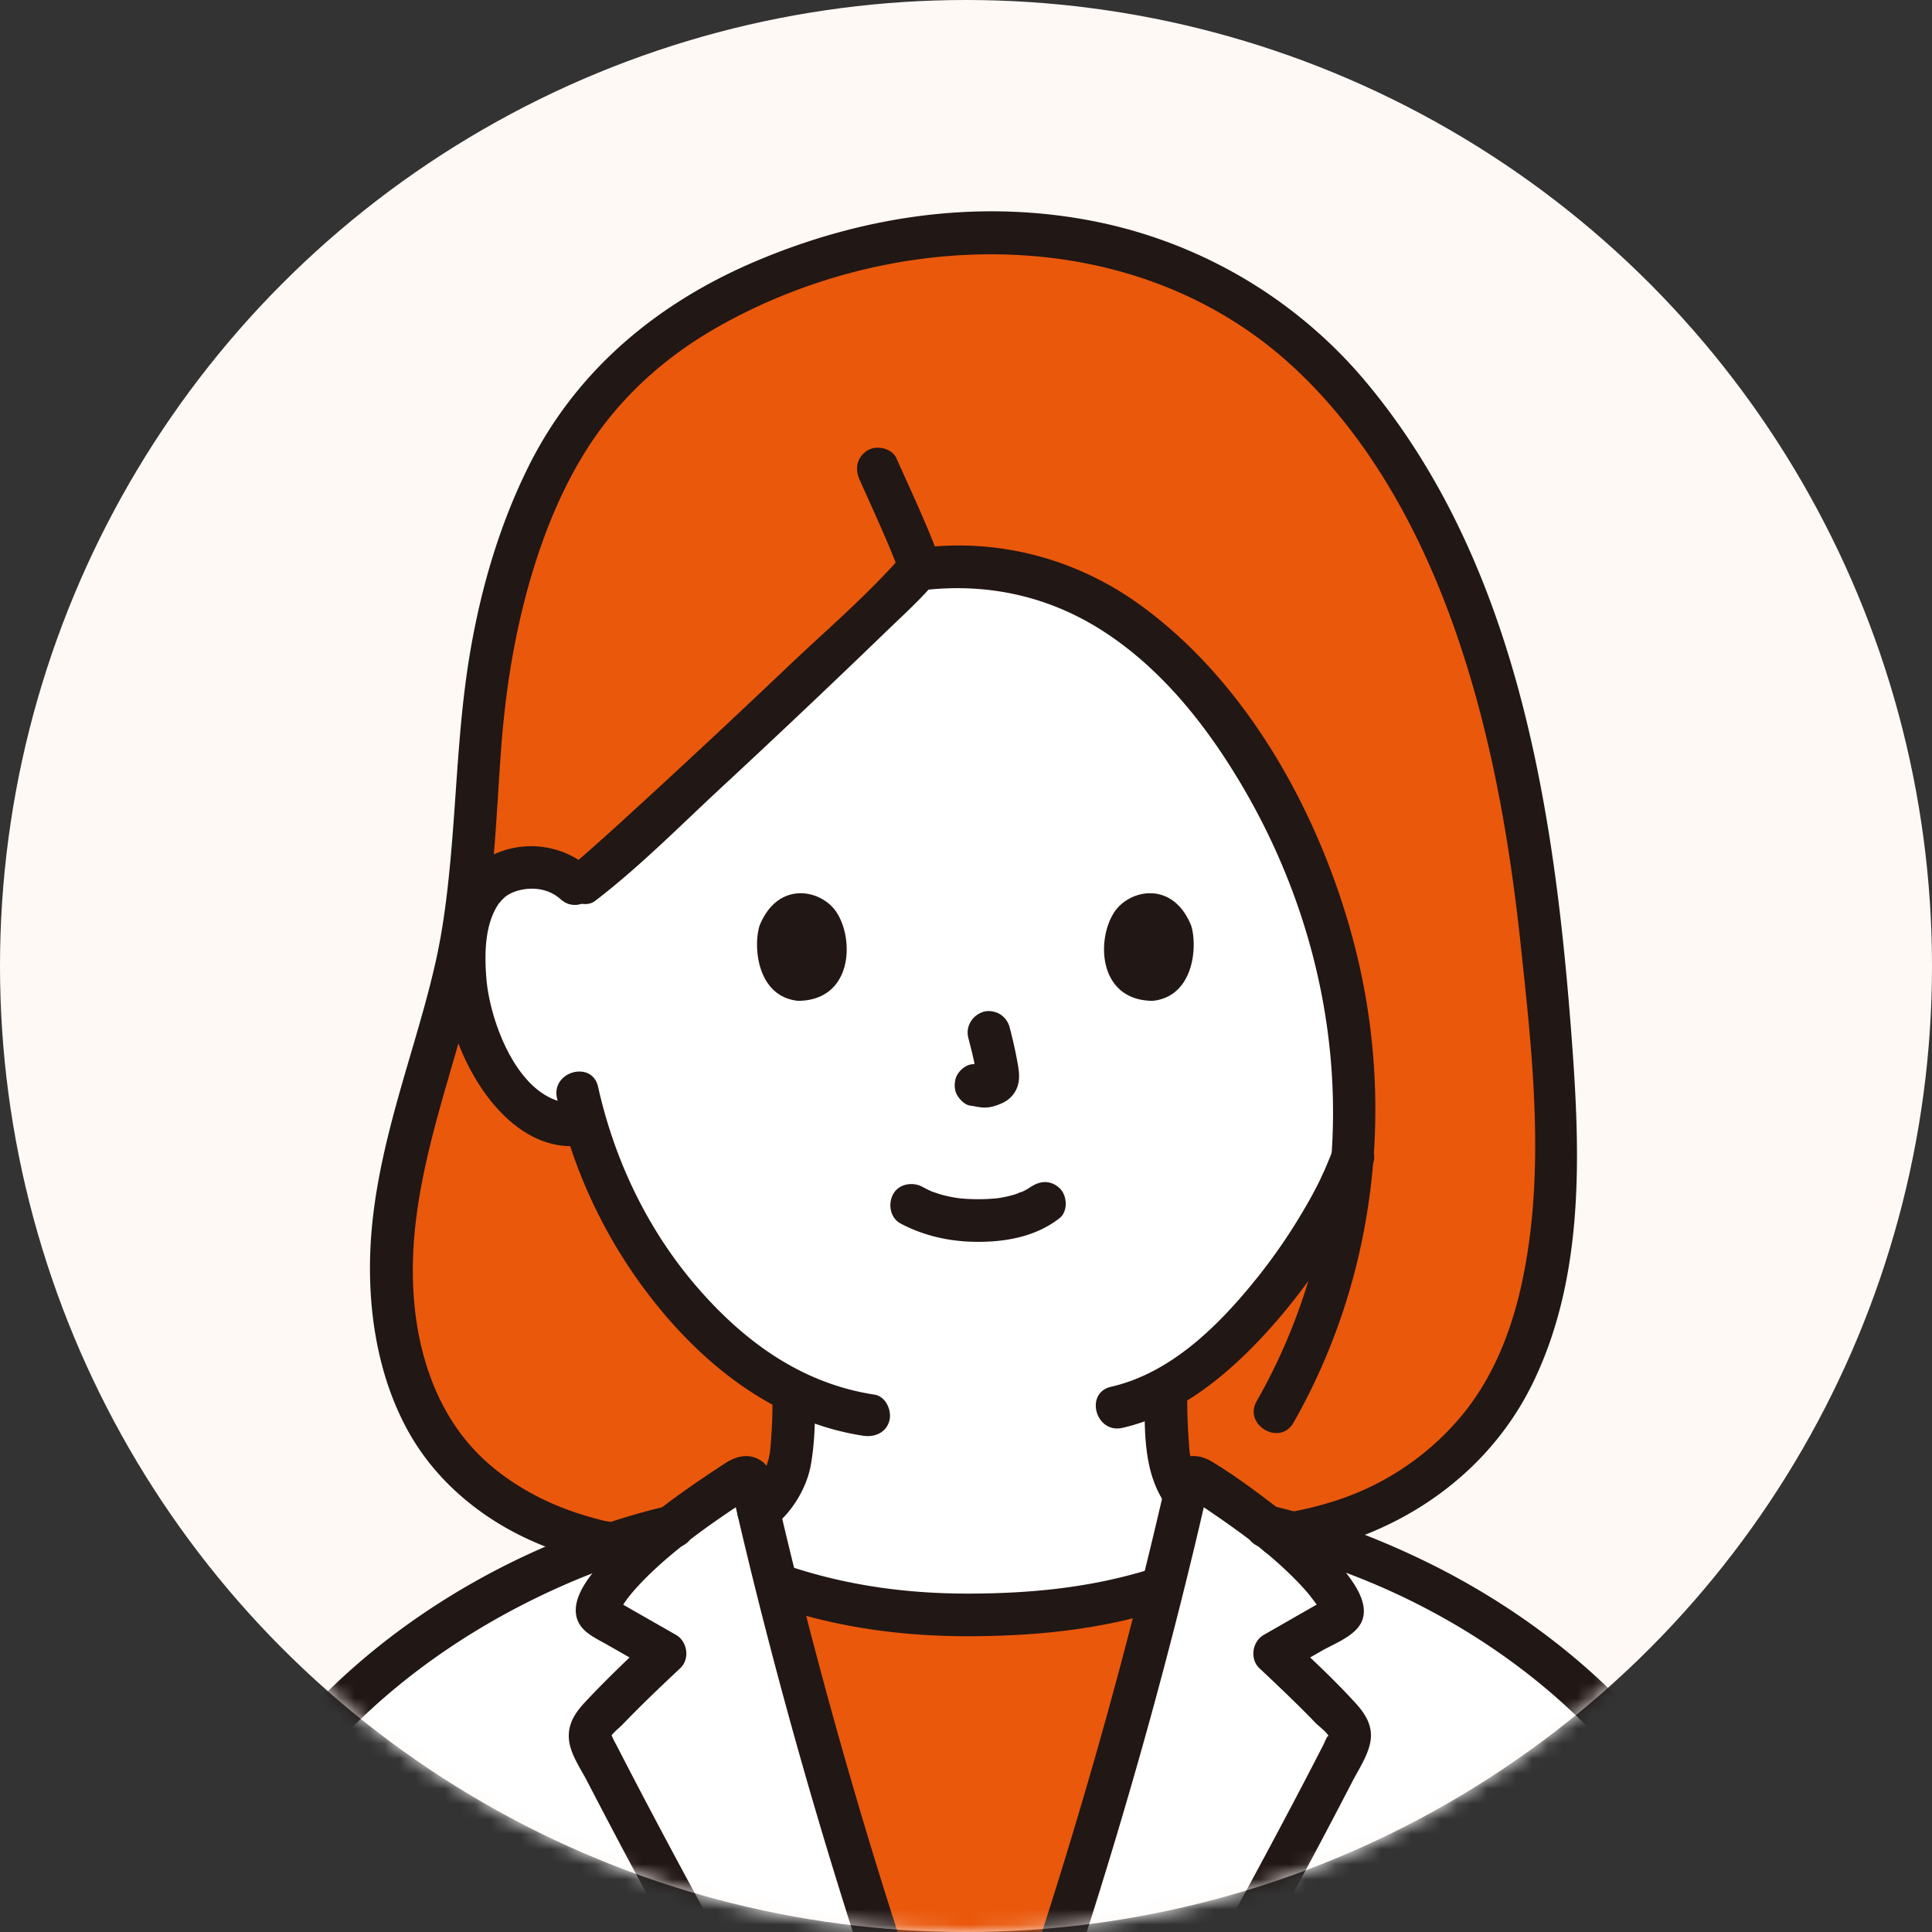 <svg xmlns="http://www.w3.org/2000/svg" width="128" height="128" fill="none" viewBox="0 0 128 128"><rect x="0" y="0" width="128" height="128" fill="#333333" stroke="none"/><circle cx="64" cy="64" r="64" fill="#FFF9F6"/><mask id="a" width="128" height="128" x="0" y="0" maskUnits="userSpaceOnUse" style="mask-type:alpha"><circle cx="64" cy="64" r="64" fill="#FFF9F6"/></mask><g mask="url(#a)"><path fill="#fff" d="M40.495 79a32.596 32.596 0 0 1-1.713-4.584c-1.363.345-2.833-.167-3.806-.969-2.196-1.811-3.1-4.328-3.651-5.973-.78-2.323-.814-6.073.367-8.103.396-.68 1.314-1.838 3.461-1.905.986-.031 2.138.282 2.99 1.108l.191.184.381-.289c2.312-1.754 20.287-18.652 22.104-20.737l.211-.026c12.82-1.687 20.72 9.295 24.716 17.92 3.076 6.637 4.41 13.926 3.874 21.078a16.21 16.21 0 0 1-.512 1.203c-.893 2.389-5.736 10.67-11.874 14.069.022 1.281-.016 1.745.1 3.357.054.725.11 1.507.378 2.214.36.93.844 1.734 1.623 2.362 1.648 1.328 3.344 1.963 5.43 2.748 0 0-3.65 10.262-22.01 10.262-18.358 0-19.86-9.426-19.86-9.426.817-.321 2.178-.835 2.178-.835 2.087-.786 3.782-1.42 5.431-2.749.78-.628 1.264-1.433 1.623-2.361.268-.707.324-1.49.377-2.214.109-1.494.083-2.002.096-3.087-2.868-1.38-5.439-3.579-7.884-6.529a30.677 30.677 0 0 1-4.22-6.717L40.494 79Z"/><path fill="#fff" d="M115.092 128.585c-3.464-13.803-17.278-24.126-31.13-27.445-1.57-1.225-3.222-2.338-4.554-3.201a.474.474 0 0 0-.722.295c-2.301 10.123-5.17 20.494-8.354 30.355l44.76-.004ZM58.174 128.588c-3.184-9.86-6.053-20.232-8.354-30.355a.475.475 0 0 0-.723-.294c-1.332.863-2.985 1.976-4.554 3.2-13.85 3.32-27.665 13.643-31.13 27.446l44.76.003Z"/><path fill="#EA580C" d="M40.495 102.311a46.419 46.419 0 0 1 4.048-1.172c1.57-1.224 3.223-2.337 4.556-3.2a.474.474 0 0 1 .722.294c.14.618.29 1.24.435 1.86.082-.062.165-.12.248-.186.779-.628 1.263-1.433 1.622-2.362.269-.707.324-1.489.377-2.213.11-1.494.084-2.002.096-3.087-2.868-1.38-5.439-3.579-7.884-6.53A30.679 30.679 0 0 1 40.495 79a32.596 32.596 0 0 1-1.713-4.584c-1.363.345-2.833-.167-3.806-.969-2.196-1.811-3.1-4.328-3.651-5.973-.78-2.323-.814-6.073.367-8.103.396-.68 1.314-1.838 3.461-1.905.986-.031 2.138.282 2.99 1.108l.191.184.381-.289c2.312-1.754 20.287-18.652 22.104-20.737l.211-.026C73.85 36.02 81.75 47 85.746 55.625c3.076 6.637 4.41 13.925 3.874 21.078a16.21 16.21 0 0 1-.512 1.203c-.893 2.388-5.736 10.67-11.874 14.069.022 1.281-.016 1.745.1 3.357.054.725.11 1.507.378 2.214a6.39 6.39 0 0 0 .791 1.47c.06-.26.124-.523.183-.782a.475.475 0 0 1 .723-.295c1.332.864 2.985 1.977 4.553 3.202a44.34 44.34 0 0 1 1.67.438c6.978-1.192 12.817-5.397 15.472-12.448 1.886-5.005 2.191-11.335 1.866-16.618-.993-16.1-3.216-35.07-14.629-47.529-8.581-9.368-22.254-11.727-34.137-7.736-8.133 2.73-14.258 6.72-18.093 14.62-2.835 5.839-4.039 12.552-4.404 18.996-.17 3.012-.409 6.017-.75 9.014-.88 7.71-4.431 14.495-4.967 22.265-.283 4.103.377 8.75 2.463 12.295 2.593 4.403 7.177 6.854 12.043 7.873ZM58.173 128.588a364.39 364.39 0 0 1-6.754-23.633c4.175 1.483 8.645 2.154 13.121 2.031 4.249.114 8.49-.48 12.488-1.804a363.656 363.656 0 0 1-6.697 23.406H58.173Z"/><path fill="#211715" d="M39.14 57.578a5.912 5.912 0 0 0-6.4-.983c-1.577.71-2.528 2.177-2.978 3.803-1.067 3.86-.077 8.371 2.122 11.672 1.472 2.208 3.778 4.179 6.606 3.823.757-.095 1.413-.581 1.413-1.412 0-.69-.65-1.508-1.413-1.412-3.86.485-6.01-5.134-6.265-8.232-.133-1.625-.128-3.67.877-5.05-.144.197.137-.15.146-.157.054-.051.189-.188.229-.218.294-.226.637-.362.996-.445.94-.217 1.941-.045 2.67.61 1.347 1.212 3.351-.78 1.996-1.997l.002-.002ZM50.324 61.322c-.439 1.426-.153 4.706 2.549 4.986 3.57-.022 3.76-3.988 2.559-5.853-.985-1.526-3.879-2.16-5.108.867ZM78.918 61.322c.44 1.427.153 4.707-2.548 4.986-3.571-.022-3.761-3.988-2.56-5.853.985-1.526 3.879-2.161 5.108.867ZM50.969 101.318c.094-.073.538-.416.308-.237-.11.083-.081.062.082-.064a4.633 4.633 0 0 0 .614-.55c.289-.309.552-.653.779-1.01.454-.711.809-1.54.961-2.371.264-1.436.29-2.93.29-4.388 0-.738-.649-1.446-1.412-1.412-.762.034-1.412.621-1.412 1.412 0 .494-.003.987-.023 1.48-.014.337-.035.674-.058 1.01-.012.178-.024.356-.038.533-.007.088-.014.175-.023.263-.003.033-.046.384-.02.208.021-.152-.022.116-.027.142a5.459 5.459 0 0 1-.204.777c-.01.026-.109.274-.041.114a6.794 6.794 0 0 1-.285.562 5.706 5.706 0 0 1-.374.573c.073-.099.105-.126.004-.019-.119.127-.235.256-.363.374-.023.022-.208.199-.077.077.209-.194-.53.409-.109.087-.305.234-.542.458-.649.844-.093.338-.05.788.143 1.088.372.577 1.305.987 1.932.507h.002ZM75.831 92.698c0 2.393-.018 5.024 1.45 7.04.433.595 1.247.948 1.932.507.59-.381.971-1.294.507-1.932-.175-.24-.33-.49-.466-.753-.068-.13-.148-.268-.193-.406l-.064-.196a4.215 4.215 0 0 1-.195-.887c.032.384-.007-.115-.012-.186-.014-.147-.024-.296-.034-.443-.065-.915-.1-1.827-.1-2.743 0-.74-.65-1.447-1.412-1.413-.763.034-1.413.621-1.413 1.412Z"/><path fill="#211715" d="M74.363 94.6c3.505-.8 6.505-3.139 8.947-5.687 2.27-2.37 4.252-5.08 5.86-7.94.766-1.36 1.306-2.598 1.805-3.904.273-.713-.302-1.55-.986-1.737-.796-.219-1.464.271-1.738.986-.184.485-.394.96-.596 1.437.17-.401-.17.36-.236.494a28.18 28.18 0 0 1-.995 1.833 37.752 37.752 0 0 1-3.084 4.512c-2.504 3.127-5.688 6.36-9.729 7.282-1.771.404-1.022 3.128.75 2.723h.002ZM36.902 72.755a33.357 33.357 0 0 0 7.207 14.425c3.412 3.981 7.8 7.132 13.075 7.941.752.115 1.518-.19 1.737-.986.183-.67-.228-1.622-.987-1.737-4.853-.744-8.69-3.552-11.828-7.215-3.232-3.77-5.403-8.345-6.481-13.178-.396-1.773-3.12-1.023-2.723.75ZM59.67 81.063c1.632.861 3.388 1.224 5.232 1.212 1.888-.012 3.782-.389 5.292-1.565.585-.456.515-1.524 0-1.997-.621-.57-1.373-.486-1.997 0 .431-.336.11-.088-.001-.017a4.396 4.396 0 0 1-.322.187c-.056.03-.115.056-.172.085-.162.083-.124-.031.07-.024-.12-.004-.328.124-.444.161-.405.13-.821.22-1.241.283.212-.032-.003-.001-.102.008a12.673 12.673 0 0 1-2.4-.004c-.027-.002-.464-.07-.158-.016-.392-.07-.778-.144-1.16-.258-.162-.049-.32-.107-.48-.162-.356-.121.223.114-.1-.038a14.2 14.2 0 0 1-.589-.294c-.653-.345-1.566-.188-1.932.506-.344.653-.19 1.565.507 1.932l-.002.001ZM64.157 68.776c.227.864.444 1.743.574 2.627l-.05-.375c.016.121.022.24.01.363l.05-.376a.913.913 0 0 1-.04.163l.143-.337a.66.66 0 0 1-.058.105l.221-.286a.58.58 0 0 1-.086.085l.286-.222a1.737 1.737 0 0 1-.208.11l.337-.142a1.52 1.52 0 0 1-.35.102l.375-.05a1.42 1.42 0 0 1-.33 0l.376.05c-.124-.017-.245-.047-.37-.064a1.077 1.077 0 0 0-.563-.025 1.055 1.055 0 0 0-.525.167c-.293.172-.573.507-.65.844-.082.361-.063.767.143 1.088.184.285.491.602.844.649.288.039.569.112.862.125.452.02.872-.12 1.276-.305.5-.23.892-.684 1.026-1.222.112-.457.064-.852-.013-1.31a29.152 29.152 0 0 0-.557-2.516 1.454 1.454 0 0 0-.648-.844c-.303-.177-.75-.252-1.089-.143-.735.238-1.187.972-.986 1.737v.002ZM56.95 31.785c.398.888.801 1.774 1.195 2.663.241.545.48 1.092.714 1.64.034.08.148.368-.014-.034l.077.185a39.919 39.919 0 0 1 .447 1.112c.135.353.312.647.65.844.302.177.748.252 1.087.142.67-.216 1.27-.998.987-1.737-.81-2.117-1.78-4.171-2.703-6.24-.302-.677-1.34-.89-1.932-.507-.7.451-.83 1.208-.507 1.932Z"/><path fill="#211715" d="M59.842 36.708c-2.28 2.635-5.01 4.96-7.535 7.354a731.109 731.109 0 0 1-11.014 10.266c-.725.66-1.453 1.318-2.189 1.967-.262.23-.525.461-.79.686-.14.119-.798.64-.312.268-.605.463-.926 1.216-.507 1.932.348.596 1.322.973 1.932.507 2.905-2.223 5.53-4.877 8.204-7.364a742.145 742.145 0 0 0 11.014-10.42c1.077-1.043 2.212-2.065 3.194-3.2 1.184-1.369-.806-3.375-1.997-1.997Z"/><path fill="#211715" d="M61.028 39.12c4.17-.522 8.209.299 11.784 2.522 3.32 2.064 6 5.067 8.154 8.3C86.144 57.71 88.85 67 88.23 76.347a38.48 38.48 0 0 1-4.972 16.483c-.902 1.582 1.538 3.006 2.439 1.426 5.496-9.642 6.808-21.216 3.968-31.916-2.233-8.416-7.02-17.153-14.205-22.317-4.19-3.01-9.307-4.368-14.434-3.727-.757.095-1.412.581-1.412 1.413 0 .69.65 1.507 1.412 1.412l.001-.001Z"/><path fill="#211715" d="M40.505 100.896c.39 0-.43-.13-.412-.125a23.374 23.374 0 0 1-1.792-.507 18.227 18.227 0 0 1-2.36-.949c-1.544-.756-2.98-1.713-4.2-2.93-2.607-2.595-3.893-6.165-4.266-9.776-.853-8.245 2.934-15.773 4.437-23.697.83-4.378.962-8.863 1.288-13.295.31-4.199 1.004-8.383 2.292-12.398 1.09-3.395 2.628-6.748 4.881-9.54 1.983-2.457 4.419-4.448 7.16-6.004 11.71-6.651 27.527-6.956 37.91 2.418 5.166 4.663 8.645 11.067 10.93 17.566 2.364 6.723 3.613 13.8 4.37 20.868.776 7.237 1.634 14.846.175 22.044-.69 3.41-1.95 6.736-4.236 9.408a18.023 18.023 0 0 1-7.493 5.203c-1.574.575-3.207.95-4.865 1.183-.756.107-1.17 1.07-.986 1.737.223.814.979 1.093 1.737.987 7.043-.992 13.402-5.059 16.529-11.564 3.502-7.288 3.071-15.714 2.462-23.554-1.151-14.827-3.688-30.781-13.493-42.577-4.728-5.688-11.3-9.502-18.58-10.828-7.417-1.351-14.883-.216-21.793 2.687-6.556 2.753-11.988 7.217-15.187 13.657-1.93 3.885-3.153 8.086-3.874 12.354-.775 4.585-.875 9.225-1.307 13.846-.213 2.271-.49 4.512-.998 6.74-.485 2.128-1.107 4.221-1.721 6.315-1.23 4.185-2.426 8.434-2.583 12.822-.145 4.06.552 8.349 2.562 11.923 1.837 3.267 4.85 5.743 8.262 7.23a24.41 24.41 0 0 0 2.576.966c.779.24 1.752.613 2.575.613 1.818 0 1.82-2.825 0-2.825v.002Z"/><path fill="#211715" d="M51.42 106.451c4.194 1.411 8.54 1.976 12.954 1.953 4.413-.022 8.724-.465 12.955-1.833 1.723-.557.986-3.285-.75-2.724-4.01 1.297-8.013 1.712-12.205 1.733-4.192.021-8.23-.515-12.203-1.853-1.726-.581-2.467 2.146-.75 2.724ZM44.176 99.783c-11.138 2.66-22.202 9.617-28.38 19.649a31.905 31.905 0 0 0-3.746 8.776c-.45 1.762 2.272 2.513 2.724.751 2.709-10.576 11.363-18.571 20.937-23.182 3.162-1.523 5.856-2.469 9.215-3.271 1.768-.422 1.02-3.146-.75-2.723ZM83.584 102.506c10.544 2.455 20.872 8.966 26.633 18.266 1.578 2.548 2.769 5.282 3.512 8.186.451 1.76 3.176 1.014 2.724-.75-2.904-11.34-12.175-20.099-22.495-24.993-3.075-1.458-6.306-2.66-9.623-3.433-1.769-.411-2.523 2.312-.751 2.724Z"/><path fill="#211715" d="M83.575 129.302a502.123 502.123 0 0 0 6.031-11.286c.426-.825 1.028-1.707 1.187-2.63.175-1.013-.308-1.806-.964-2.528-1.38-1.518-2.89-2.923-4.385-4.325l-.286 2.218c.79-.451 1.579-.904 2.368-1.356.753-.431 1.746-.81 2.348-1.453 1.286-1.375-.29-3.271-1.203-4.36-1.158-1.382-2.557-2.542-3.978-3.64-1.397-1.081-2.842-2.158-4.353-3.077-.68-.414-1.435-.572-2.163-.146-.812.475-.922 1.428-1.115 2.26a372.667 372.667 0 0 1-1.347 5.613 357.712 357.712 0 0 1-2.95 11.083 369.433 369.433 0 0 1-3.797 12.539c-.559 1.734 2.167 2.477 2.723.751a369.059 369.059 0 0 0 4.534-15.18 359.255 359.255 0 0 0 2.94-11.417c.157-.66.313-1.319.467-1.979l.19-.823c.029-.12.272-.824.065-.628l-.623.363c-.377-.062-.456-.036-.236.079.078.05.155.102.232.153a81.588 81.588 0 0 1 1.874 1.274c.874.614 1.739 1.245 2.566 1.922a25.612 25.612 0 0 1 2.273 2.074c.33.343.654.696.94 1.076.127.168.62.807.624.914l.193-.712c.239-.205.189-.195-.15.029l-.592.339-1.036.593-2.22 1.271c-.77.441-.948 1.598-.286 2.218 1.261 1.183 2.515 2.375 3.716 3.62.197.204.83.67.888.942-.062-.289-.29.344-.352.465-.431.841-.865 1.68-1.302 2.517a527.257 527.257 0 0 1-5.26 9.802c-.876 1.595 1.562 3.021 2.438 1.426l.001-.001ZM59.538 128.214a363.52 363.52 0 0 1-6.67-23.304c-.477-1.91-.94-3.825-1.383-5.744-.204-.877-.293-1.942-1.156-2.447-.796-.465-1.6-.222-2.316.246-2.606 1.705-5.236 3.528-7.411 5.772-.97 1-2.667 2.709-2.434 4.24.166 1.086 1.223 1.51 2.073 1.996l3.11 1.776-.285-2.218c-1.46 1.369-2.91 2.751-4.278 4.211-.668.714-1.172 1.442-1.097 2.46.073.984.771 1.959 1.214 2.816a518.825 518.825 0 0 0 6.025 11.285c.874 1.594 3.314.17 2.439-1.426a540.364 540.364 0 0 1-5.255-9.801c-.411-.788-.82-1.577-1.226-2.369-.099-.192-.22-.387-.301-.588-.076-.188-.1-.164-.121-.031.033-.2.596-.642.766-.82 1.236-1.288 2.53-2.519 3.832-3.741.662-.62.485-1.778-.286-2.217l-2.222-1.269-1.037-.593-.593-.338c-.338-.223-.388-.234-.15-.034l.192.713c-.009.229.154-.203.195-.271.11-.183.229-.363.354-.536.251-.345.534-.665.824-.977.744-.801 1.562-1.532 2.406-2.227a42.77 42.77 0 0 1 2.53-1.911 69.432 69.432 0 0 1 1.87-1.272l.291-.192c.31-.156.244-.19-.197-.103l-.624-.363c-.145-.137.048.566.068.653.075.328.152.654.228.982a336.659 336.659 0 0 0 1.355 5.583 366.34 366.34 0 0 0 6.546 22.809c.556 1.723 3.284.987 2.724-.75Z"/></g></svg>
